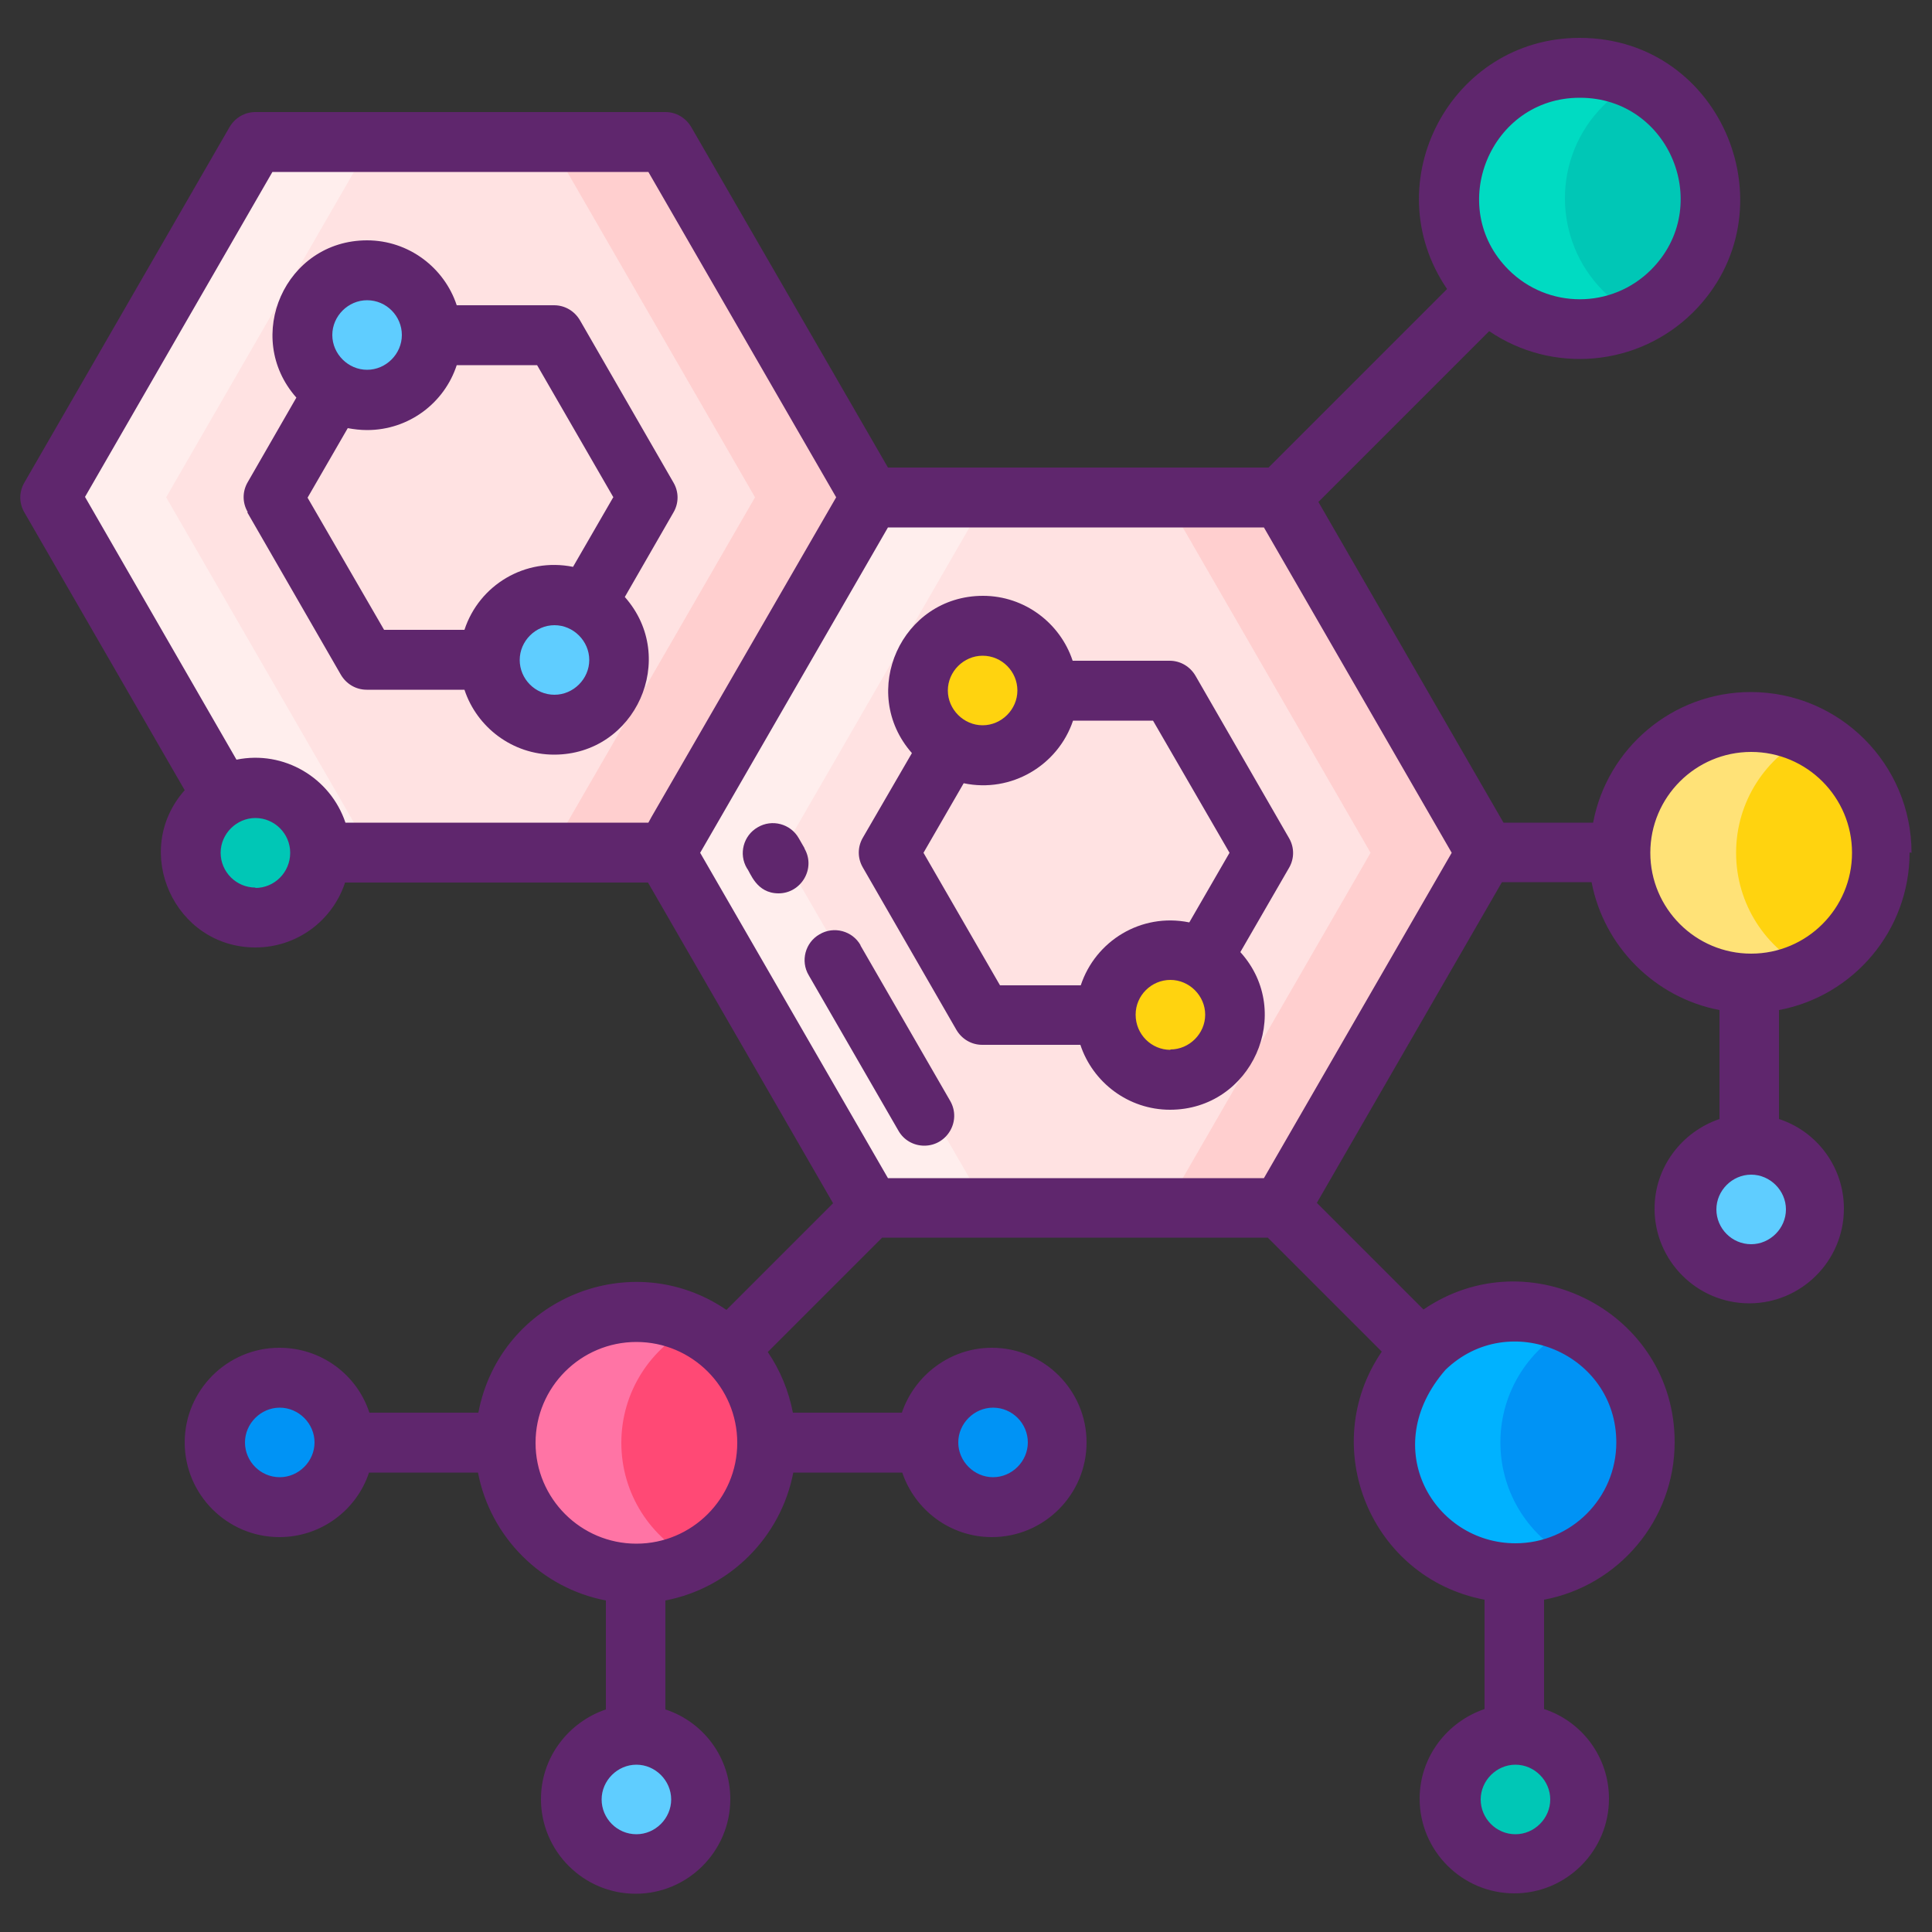 <?xml version="1.0" encoding="UTF-8"?>
<svg id="Layer_1" data-name="Layer 1" xmlns="http://www.w3.org/2000/svg" version="1.1" xmlns:xlink="http://www.w3.org/1999/xlink" viewBox="0 0 50 50">
  <rect x="0" y="0" width="50" height="50" fill="#333333" stroke="none"/>
  <defs>
    <style>
      .cls-1 {
        fill: #fca62f;
      }

      .cls-1, .cls-2, .cls-3, .cls-4, .cls-5, .cls-6, .cls-7, .cls-8, .cls-9, .cls-10, .cls-11, .cls-12, .cls-13, .cls-14, .cls-15, .cls-16, .cls-17, .cls-18, .cls-19, .cls-20, .cls-21, .cls-22, .cls-23, .cls-24, .cls-25, .cls-26, .cls-27, .cls-28, .cls-29, .cls-30, .cls-31, .cls-32, .cls-33, .cls-34, .cls-35, .cls-36, .cls-37, .cls-38, .cls-39, .cls-40, .cls-41, .cls-42, .cls-43, .cls-44, .cls-45, .cls-46, .cls-47, .cls-48, .cls-49, .cls-50, .cls-51, .cls-52, .cls-53, .cls-54, .cls-55 {
        stroke-width: 0px;
      }

      .cls-2 {
        fill: #eaf6ff;
      }

      .cls-3 {
        fill: #fee8c7;
      }

      .cls-4 {
        fill: #1c96f9;
      }

      .cls-5 {
        fill: #5f266d;
      }

      .cls-6 {
        fill: #fe93bb;
      }

      .cls-7 {
        fill: #000;
      }

      .cls-8 {
        fill: #31a7fb;
      }

      .cls-9 {
        fill: #a0acb9;
      }

      .cls-10 {
        fill: #ffeeed;
      }

      .cls-11 {
        fill: #996136;
      }

      .cls-12 {
        fill: #e9e0c3;
      }

      .cls-13 {
        fill: #ff74a5;
      }

      .cls-14 {
        fill: #fcc16d;
      }

      .cls-15 {
        fill: #a6e7f0;
      }

      .cls-16 {
        fill: #fe76a8;
      }

      .cls-17 {
        fill: #fef1da;
      }

      .cls-18 {
        fill: #23f1a8;
      }

      .cls-19 {
        fill: #55b774;
      }

      .cls-20 {
        fill: #ffd30f;
      }

      .cls-21 {
        fill: none;
      }

      .cls-22 {
        fill: #d5c6ad;
      }

      .cls-23 {
        fill: #fedf30;
      }

      .cls-24 {
        fill: #00dbc2;
      }

      .cls-25 {
        fill: #fae2c0;
      }

      .cls-26 {
        fill: #b98080;
      }

      .cls-27 {
        fill: #eda532;
      }

      .cls-28 {
        fill: #0093f5;
      }

      .cls-29 {
        fill: #fb3a82;
      }

      .cls-30 {
        fill: #bfb29b;
      }

      .cls-31 {
        fill: #ff4975;
      }

      .cls-32 {
        fill: #00c7b6;
      }

      .cls-33 {
        fill: #c5d3dd;
      }

      .cls-34 {
        fill: #ffe2e2;
      }

      .cls-35 {
        fill: #9fd179;
      }

      .cls-36 {
        fill: #00b2ff;
      }

      .cls-37 {
        fill: #c28e63;
      }

      .cls-38 {
        fill: #ffc344;
      }

      .cls-56 {
        clip-path: url(#clippath);
      }

      .cls-39 {
        fill: #5fcdff;
      }

      .cls-40 {
        fill: #ffcfcf;
      }

      .cls-41 {
        fill: #f98824;
      }

      .cls-42 {
        fill: #d8ecfe;
      }

      .cls-43 {
        fill: #ffe177;
      }

      .cls-44 {
        fill: #fee97d;
      }

      .cls-45 {
        fill: #fed402;
      }

      .cls-46 {
        fill: #eaf9fa;
      }

      .cls-47 {
        fill: #d4f2f6;
      }

      .cls-48 {
        fill: #ffe277;
      }

      .cls-49 {
        fill: #fb1466;
      }

      .cls-50 {
        fill: #c59191;
      }

      .cls-51 {
        fill: #fee45a;
      }

      .cls-52 {
        fill: #f7e680;
      }

      .cls-53 {
        fill: #ffd15b;
      }

      .cls-54 {
        fill: #f9eed7;
      }

      .cls-55 {
        fill: #c4e2ff;
      }
    </style>
    <clipPath id="clippath">
      <rect class="cls-21" x="-84" y="-48.84" width="47.95" height="47.95"/>
    </clipPath>
  </defs>
  <g>
    <path class="cls-35" d="M138.84,28.62l-5.9,7.07-8.33,2.36v-7.4l-.02-1.03-.17-7.25c.2-1.07.48-2.1.84-3.07,1.07-2.91,2.82-5.28,4.97-6.74,2.15,1.46,3.9,3.83,4.97,6.74.36.97.64,1.99.84,3.07l2.75,6.12.06.14Z"/>
    <path class="cls-19" d="M138.77,28.49l-8.95,3.07-5.24-1.94-.17-7.25c.2-1.07.48-2.1.84-3.07,1.65,1.6,3.16,3.64,4.36,6.02.24.48.45.92.62,1.34.17-.42.38-.86.62-1.34,1.2-2.38,2.71-4.42,4.35-6.02.36.97.64,1.99.84,3.07l2.75,6.12Z"/>
    <path class="cls-35" d="M130.61,31.56h-11.17c-1.75-4.54-1.87-9.03-.49-12.1,1.81.39,3.69,1.4,5.45,2.91h0c1.97,1.69,3.79,4.01,5.19,6.78.24.48.45.92.62,1.34.16.38.29.73.4,1.07Z"/>
    <path class="cls-35" d="M140.99,31.56c1.75-4.54,1.87-9.03.49-12.1-1.81.39-3.69,1.4-5.45,2.91h0c-1.97,1.69-3.79,4.01-5.19,6.78-.24.48-.45.92-.62,1.34-.16.38-.29.73-.4,1.07"/>
    <path class="cls-19" d="M125.06,31.56h-5.62c-1.75-4.54-1.87-9.03-.49-12.1l6.1,12.1Z"/>
    <path class="cls-52" d="M115.29,54.78c-.93.19-1.85.43-2.75.7-2.96.9-2.3,5.26.79,5.26h16.71c3.09,0,3.74-4.36.79-5.26-.9-.28-1.82-.51-2.75-.7,10.19-2.8,17.68-12.13,17.68-23.22h-48.15c0,11.08,7.49,20.42,17.68,23.22Z"/>
    <path class="cls-11" d="M115.51,31.56h-11.32l-1.84-10.48,8.24-2.29.83,2.15,4.09,10.62Z"/>
    <path class="cls-37" d="M115.51,31.56h-8.67l-1.33-7.58c-.13-.75.33-1.48,1.07-1.69l4.84-1.34,4.09,10.62Z"/>
    <path class="cls-27" d="M116.8,60.74h-3.48c-3.09,0-3.74-4.36-.79-5.26.9-.28,1.82-.51,2.75-.7-10.19-2.8-17.68-12.13-17.68-23.22h10.01c0,11.08,4.37,20.42,10.33,23.22-.54.19-1.08.43-1.61.7-1.73.9-1.35,5.26.46,5.26Z"/>
    <path class="cls-11" d="M112.52,16.69c0,.9-.6,1.73-1.51,1.99l-6.57,1.82-2.09.58c-1.1.3-2.24-.34-2.54-1.44-.05-.18-.08-.37-.08-.55,0-.9.6-1.73,1.51-1.99l4.19-1.16,4.47-1.24c1.1-.31,2.23.34,2.54,1.44.05.18.08.37.08.55Z"/>
    <path class="cls-37" d="M112.52,16.69c0,.9-.6,1.73-1.51,1.99l-6.57,1.82c-1.1.3-2.24-.34-2.54-1.44-.05-.18-.08-.37-.08-.55,0-.9.6-1.73,1.51-1.99l2.09-.58,4.47-1.24c1.1-.31,2.23.34,2.54,1.44.05.18.08.37.08.55Z"/>
    <path class="cls-7" d="M145.76,30.82h-3.72c1.44-4.3,1.49-8.6.11-11.67-.14-.32-.49-.49-.83-.42-1.6.35-3.24,1.14-4.82,2.32-.97-3.93-3.07-7.2-5.86-9.1-.25-.17-.58-.17-.83,0-2.79,1.9-4.89,5.17-5.86,9.1-1.58-1.17-3.23-1.97-4.82-2.32-.34-.07-.69.1-.83.42-1.38,3.07-1.33,7.37.11,11.67h-2.39l-1.98-5.13c-.15-.38-.57-.57-.95-.42s-.57.57-.42.95l1.77,4.6h-9.63l-1.62-9.21,6.95-1.93,1.49,3.85c.15.38.57.57.95.42.38-.15.57-.57.42-.95l-1.44-3.74c.57-.24,1.03-.66,1.34-1.2.37-.65.46-1.41.26-2.13-.2-.72-.67-1.32-1.32-1.69-.65-.37-1.41-.46-2.13-.26l-8.66,2.41c-1.49.41-2.36,1.96-1.95,3.45.34,1.22,1.44,2.02,2.64,2.05l1.57,8.94h-5.7c-.41,0-.74.33-.74.74,0,5.55,1.79,10.79,5.17,15.17,2.75,3.56,6.46,6.32,10.61,7.95-.11.03-.22.07-.33.1-1.66.51-2.64,2.07-2.39,3.79.26,1.72,1.65,2.92,3.39,2.92h16.71c1.74,0,3.13-1.2,3.39-2.92.26-1.72-.72-3.28-2.39-3.79-.11-.03-.22-.07-.33-.1,1.5-.59,2.94-1.32,4.31-2.19.34-.22.44-.67.22-1.02-.22-.34-.67-.44-1.02-.22-1.97,1.26-4.1,2.21-6.35,2.82-.33.09-.55.39-.54.73.01.34.25.63.59.7.91.19,1.81.42,2.69.69,1.19.36,1.48,1.39,1.36,2.16-.11.77-.69,1.66-1.93,1.66h-16.71c-1.24,0-1.82-.9-1.93-1.66-.11-.77.17-1.79,1.36-2.16.85-.26,1.73-.49,2.61-.67h8.58c.41,0,.74-.33.74-.74s-.33-.74-.74-.74h-8.56c-4.8-1.34-9.12-4.25-12.18-8.22-3.03-3.92-4.7-8.58-4.85-13.53h46.65c-.21,6.78-3.32,13.08-8.61,17.38-.32.26-.36.72-.11,1.04.26.32.72.36,1.04.11,5.83-4.74,9.17-11.76,9.17-19.26,0-.41-.33-.74-.74-.74ZM100.51,19.44c-.2-.7.22-1.44.92-1.63l8.66-2.41c.12-.03.24-.05.36-.05.23,0,.45.06.65.17.31.17.53.46.63.8.1.34.05.7-.12,1.01s-.46.53-.8.63l-8.66,2.4s0,0,0,0c-.7.19-1.44-.22-1.63-.92ZM140.48,30.82h-3.91l1.86-3.68c.18-.36.04-.81-.33-.99-.36-.18-.81-.04-.99.33l-2.19,4.34h-3.78c-.04-.11-.08-.22-.12-.33.14-.32.3-.66.48-1.01,1.31-2.6,3.04-4.86,5.01-6.55,1.48-1.27,3.03-2.16,4.53-2.6,1.02,2.81.82,6.65-.56,10.49ZM130.22,13.47c2.45,1.85,4.24,4.95,5,8.63-1.61,1.45-3.07,3.25-4.27,5.3v-9.35c0-.41-.33-.74-.74-.74s-.74.33-.74.74v9.35c-1.2-2.04-2.65-3.85-4.27-5.3.76-3.68,2.56-6.78,5-8.63ZM119.4,20.33c1.49.44,3.03,1.32,4.5,2.58,0,0,.02.01.02.02,1.97,1.69,3.7,3.95,5.01,6.55.23.46.43.89.6,1.29,0,0,0,0,0,0,0,.02.01.04.02.05h-4.04l-2.19-4.34c-.18-.36-.63-.51-.99-.33-.36.18-.51.63-.33.99l1.86,3.68h-3.91c-1.38-3.84-1.58-7.68-.56-10.49Z"/>
  </g>
  <g>
    <path class="cls-17" d="M125.65,100.37v4.12h-28.89v-4.12l12.01-9.11c.51-.38,1.12-.59,1.75-.59h1.35c.63,0,1.25.21,1.75.59l12.01,9.11Z"/>
    <path class="cls-25" d="M104.43,102.65l12.01-9.11s.07-.05.1-.07l-2.91-2.21c-.51-.38-1.12-.59-1.75-.59h-1.35c-.63,0-1.25.21-1.75.59l-12.01,9.11v4.12h7.67v-1.84Z"/>
    <path class="cls-47" d="M125.91,102.32v34.27c0,.94-.77,1.71-1.71,1.71h-25.9c-.94,0-1.71-.76-1.71-1.71v-34.27h29.32Z"/>
    <path class="cls-15" d="M125.09,131.35c-10.29,0-18.62-8.34-18.62-18.62v-10.4h-9.88v34.27c0,.94.77,1.71,1.71,1.71h25.9c.94,0,1.71-.76,1.71-1.71v-5.24h-.82Z"/>
    <path class="cls-15" d="M96.59,106.54c.06,0,.11,0,.17,0h28.89c.09,0,.17,0,.26,0v-4.22h-29.32v4.22Z"/>
    <path class="cls-51" d="M125.65,104.14h-28.89c-1.04,0-1.88-.84-1.88-1.88s.84-1.88,1.88-1.88h28.89c1.04,0,1.88.84,1.88,1.88s-.84,1.88-1.88,1.88Z"/>
    <path class="cls-45" d="M105.74,102.26c0-1.04.84-1.88,1.88-1.88h-10.87c-1.04,0-1.88.84-1.88,1.88s.84,1.88,1.88,1.88h10.87c-1.04,0-1.88-.84-1.88-1.88h0Z"/>
    <path class="cls-17" d="M101.66,116.88l-3.29-3.78c-.94-1.08-2.61-1.08-3.55,0l-3.29,3.78v4.54h10.14v-4.54Z"/>
    <path class="cls-3" d="M94.54,117.94l3.29-3.78c.26-.29.56-.5.9-.64l-.37-.42c-.94-1.08-2.61-1.08-3.55,0l-3.29,3.78v4.54h3.02v-3.48Z"/>
    <circle class="cls-46" cx="111.21" cy="120.51" r="9.28"/>
    <path class="cls-47" d="M106.47,112.72v-.2c-2.72,1.62-4.54,4.59-4.54,7.98,0,5.12,4.15,9.28,9.28,9.28,1.57,0,3.04-.39,4.33-1.07-5.43-3.25-9.07-9.2-9.07-15.99h0Z"/>
    <path class="cls-51" d="M126.61,121.22h-27.32v-3.18h27.32c.6,0,1.09.49,1.09,1.09v1.01c0,.6-.49,1.09-1.09,1.09h0Z"/>
    <path class="cls-44" d="M98.97,127.65h-4.76c-2.24,0-4.06-1.82-4.06-4.06v-5.96c0-.42.34-.76.76-.76h11.36c.42,0,.76.34.76.76v5.96c0,2.24-1.82,4.06-4.06,4.06Z"/>
    <path class="cls-23" d="M94.88,123.6v-5.96c0-.42.34-.76.76-.76h-4.72c-.42,0-.76.34-.76.76v5.96c0,2.24,1.82,4.06,4.06,4.06h4.72c-2.24,0-4.06-1.82-4.06-4.06Z"/>
    <path class="cls-7" d="M126.63,117.32v-12.65c.95-.39,1.62-1.32,1.62-2.41,0-1.35-1.03-2.46-2.35-2.59l-11.84-8.98c-.63-.47-1.4-.74-2.19-.74h-1.35c-.79,0-1.56.26-2.19.74l-11.84,8.98c-1.31.13-2.35,1.24-2.35,2.59,0,1.13.72,2.09,1.72,2.45v6.96c-.61.15-1.17.48-1.6.97l-3.08,3.53h-.28c-.82,0-1.48.66-1.48,1.48v2.7c0,.4.32.72.72.72s.72-.32.72-.72v-2.7s.02-.04.04-.04h11.36s.04.02.04.04v5.96c0,1.84-1.5,3.34-3.34,3.34h-4.76c-1.84,0-3.34-1.5-3.34-3.34v-.19c0-.4-.32-.72-.72-.72s-.72.32-.72.72v.19c0,2.63,2.14,4.78,4.78,4.78h1.66v8.21c0,1.34,1.09,2.43,2.43,2.43h25.9c1.34,0,2.43-1.09,2.43-2.43v-14.65c.99-.01,1.78-.82,1.78-1.81v-1.01c0-.99-.8-1.79-1.78-1.81h0ZM95.6,102.26c0-.64.52-1.16,1.16-1.16h19.21c.4,0,.72-.32.72-.72s-.32-.72-.72-.72h-17.07l10.31-7.82c.38-.29.84-.44,1.32-.44h1.35c.47,0,.94.16,1.32.44l10.31,7.82h-4.47c-.4,0-.72.32-.72.72s.32.72.72.72h6.61c.64,0,1.16.52,1.16,1.16s-.52,1.16-1.16,1.16h-28.89c-.64,0-1.16-.52-1.16-1.16h0ZM93.11,116.16l2.25-2.58c.31-.36.76-.56,1.23-.56s.92.2,1.23.56l2.25,2.58h-6.97,0ZM102.27,116.16h-.28l-3.08-3.53c-.42-.49-.98-.82-1.6-.97v-6.8h27.88v12.45h-4.54c-.65-1.82-1.83-3.44-3.37-4.61-1.75-1.33-3.83-2.03-6.03-2.03-3.78,0-7.22,2.14-8.91,5.49-.02,0-.05,0-.07,0h0ZM119.1,117.31h-15.39c-.03-.13-.08-.26-.14-.38,1.42-2.94,4.41-4.82,7.68-4.82,1.88,0,3.66.6,5.16,1.73,1.18.9,2.12,2.11,2.7,3.47h0ZM125.19,136.59c0,.54-.44.99-.99.99h-25.9c-.54,0-.99-.44-.99-.99v-8.21h1.66c1.67,0,3.15-.87,4-2.17.76,1.12,1.74,2.09,2.89,2.83,1.61,1.03,3.47,1.58,5.39,1.58,5.03,0,9.25-3.76,9.88-8.67h4.05v14.65ZM126.97,120.13c0,.2-.16.37-.37.37h-17.02c-.4,0-.72.32-.72.72s.32.72.72.72h10.09c-.63,4.11-4.19,7.23-8.43,7.23-3.19,0-6.14-1.82-7.59-4.64.06-.3.09-.61.09-.93v-1.66h2.77c.4,0,.72-.32.72-.72s-.32-.72-.72-.72h-2.77v-1.74h16.37s0,0,0,0c0,0,0,0,0,0h6.48c.2,0,.37.16.37.37v1.01Z"/>
  </g>
  <g>
    <g>
      <g>
        <path class="cls-50" d="M-158.24,46.59h20.79l3-.09c.77,0,1.39-.62,1.39-1.39v-3.9h-26.58v4c0,.77.62,1.39,1.39,1.39Z"/>
        <path class="cls-26" d="M-136.36,41.2v4c0,.77-.62,1.39-1.39,1.39h3.44c.77,0,1.39-.62,1.39-1.39v-4h-3.44Z"/>
        <rect class="cls-42" x="-159.63" y="6.38" width="24.46" height="6.5"/>
        <rect class="cls-55" x="-135.44" y="6.38" width="2.68" height="6.5"/>
        <g>
          <path class="cls-26" d="M-134.72-.51l.72-.38h2.13c.79,0,1.43.64,1.43,1.43v5.63c0,.79-.64,1.43-1.43,1.43h-2.13l-.72-.29V-.51Z"/>
          <path class="cls-50" d="M-134.72,7.32l-.72.29h-3.16l-.72-.29-.72.29h-3.16l-.72-.29-.72.29h-3.16l-.72-.29-.72.29h-3.16l-.72-.29-.72.29h-3.16l-.72-.29-.72.29h-2.13c-.79,0-1.43-.64-1.43-1.43V.54c0-.79.64-1.43,1.43-1.43h2.13l.72.29.72-.29h3.16l.63.29.8-.29h3.16l.72.29.72-.29h3.16l.72.29.72-.29h3.16l.72.29.72-.29h3.16l.72.38v7.83Z"/>
        </g>
        <path class="cls-2" d="M-130.78,13.2v27.7c-.01.79-.65,1.43-1.44,1.43l-2.94.23h-25.36c-.79,0-1.43-.64-1.43-1.43V13.08c0-.79.64-1.43,1.43-1.43h12.29l1.32.96,1.28-.96h10.46l2.96.12c.79,0,1.43.64,1.43,1.43Z"/>
        <path class="cls-42" d="M-131.87,11.65h-3.57c.34,0,.96.36.96,1.14v22.15l-.96,1.74.96,1.74v2.24c0,.79-.61,1.91-1.87,1.91h4.48c.79,0,1.43-.64,1.43-1.43V13.08c0-.79-.64-1.43-1.43-1.43Z"/>
      </g>
      <path class="cls-6" d="M-134.85,26.99v1.13c0,1.94-.5,3.73-1.52,5.38l-.89,1.36-2.97-.21,1.61-2.22c.8-1.1,1.24-2.43,1.24-3.79,0-.36-.1-.71-.27-1.01-.18-.3-.43-.56-.75-.74-.31-.18-.66-.27-1-.27-.51,0-1.02.2-1.41.57-.33.32-.68.66-.96.93-1.91,1.85-4.4,2.99-7.05,3.22l-.32.03c-3.31.28-6.46-1.48-7.95-4.46-.05-.1-.1-.2-.15-.3-1.65-3.31-1.47-7.24.47-10.38l.11-.17c1.34-2.17,4.22-2.79,6.34-1.37l.06.04c.2.14.44.21.69.21h.02c.73,0,1.32-.59,1.32-1.32v-1.96h.88l1.42.46v1.37c0,1.38-.62,2.59-1.5,3.66l-.79.95c-.71.85-1.06,1.9-1.06,2.95,0,.96.63,2.22,1.22,3.03.65.88,1.75,1.17,2.76,1.17,0,0,.03,0,.04,0,.64,0,1.27-.2,1.83-.58.61-.42,1.26-.87,1.87-1.3.53-.37,1.11-.61,1.71-.72,1.27-.25,2.45.29,3.5,1.13.54.43.91.89,1.15,1.42s.34,1.12.34,1.81Z"/>
      <g>
        <path class="cls-16" d="M-145.31,25.24c-.83,0-1.72,0-2.55-.17-.84-.17-1.59-.5-2.11-1.18-1.25-1.71-1.11-4.29.25-5.92l.79-.95c.88-1.07,1.58-2.17,1.58-3.55v-1.83h1.72v1.83c0,1.38-.48,2.72-1.37,3.79l-.79.95c-.71.85-1.06,1.9-1.06,2.95,0,.96.3,1.91.89,2.73.65.88,1.64,1.34,2.65,1.34Z"/>
        <path class="cls-16" d="M-136.18,23.53h0c-1.06-.84-2.4-1.15-3.67-.9.7.14,1.26.67,1.84,1.13h0c1.08.86,1.81,2.1,1.81,3.99v.44c0,1.94-.5,3.73-1.52,5.38l-.8,1.22,1.63.14.89-1.36c1.02-1.66,1.52-3.44,1.52-5.38v-1.13c0-1.38-.63-2.68-1.7-3.53Z"/>
      </g>
      <g>
        <path class="cls-43" d="M-158.89,30.56c-1.47.89-2,1.43-2.9,2.9-.07.12-.25.12-.33,0-.54-.88-1.04-1.27-1.67-1.83-.42-.37-.89-.71-1.48-1.07-.12-.07-.12-.25,0-.33,1.47-.89,2.25-1.68,3.15-3.15.07-.12.25-.12.33,0,.36.58.69,1.06,1.07,1.48.56.63.95,1.13,1.83,1.67.12.07.12.25,0,.33Z"/>
        <path class="cls-53" d="M-158.64,30.23c-.88-.54-1.52-1.04-2.08-1.67,0,.01,0,.02,0,.03,0,1.67-1.36,3.03-3.03,3.03-.01,0-.02,0-.03,0,.63.56,1.13,1.2,1.67,2.08.07.12.25.12.33,0,.89-1.47,1.68-2.25,3.15-3.15.12-.07.12-.25,0-.33Z"/>
      </g>
      <g>
        <path class="cls-53" d="M-127.9,22.37c-1.21.74-1.66,1.18-2.4,2.4-.06.1-.21.1-.27,0-.45-.73-.86-1.05-1.38-1.51-.35-.31-.74-.59-1.22-.88-.1-.06-.1-.21,0-.27,1.21-.74,1.87-1.39,2.61-2.61.06-.1.21-.1.27,0,.29.48.58.88.88,1.22.47.52.79.94,1.52,1.38.1.06.1.21,0,.27Z"/>
        <path class="cls-38" d="M-127.69,22.1c-.73-.45-1.26-.86-1.72-1.38,0,0,0,.02,0,.03,0,1.39-1.12,2.51-2.51,2.51,0,0-.02,0-.03,0,.52.47.94.99,1.38,1.72.06.1.21.1.27,0,.74-1.21,1.39-1.87,2.61-2.61.1-.06.1-.21,0-.27Z"/>
      </g>
      <g>
        <path class="cls-43" d="M-138.03,17.32c-.96.59-1.32.94-1.9,1.9-.05.08-.17.08-.21,0-.35-.58-.68-.83-1.1-1.2-.27-.24-.59-.47-.97-.7-.08-.05-.08-.17,0-.21.96-.59,1.48-1.1,2.07-2.07.05-.08.17-.08.21,0,.23.38.46.69.7.97.37.42.62.74,1.2,1.1.08.05.08.17,0,.21Z"/>
        <path class="cls-53" d="M-137.87,17.11c-.58-.35-1-.68-1.37-1.1,0,0,0,.01,0,.02,0,1.1-.89,1.99-1.99,1.99,0,0-.01,0-.02,0,.41.37.74.79,1.1,1.37.05.08.17.08.21,0,.59-.96,1.1-1.48,2.07-2.07.08-.05.08-.17,0-.21Z"/>
      </g>
      <path class="cls-55" d="M-156.99,33.88h21.47c.58,0,1.05.47,1.05,1.05v3.48c0,.58-.47,1.05-1.05,1.05h-21.47c-.58,0-1.05-.47-1.05-1.05v-3.48c0-.58.47-1.05,1.05-1.05Z"/>
    </g>
    <g>
      <path class="cls-7" d="M-131.87,8.33h-28.65c-1.19,0-2.15-.96-2.15-2.15V.54c0-1.19.96-2.15,2.15-2.15h28.65c1.19,0,2.15.96,2.15,2.15v5.63c0,1.19-.96,2.15-2.15,2.15ZM-160.52-.17c-.4,0-.72.32-.72.72v5.63c0,.4.32.72.72.72h28.65c.4,0,.72-.32.72-.72V.54c0-.4-.32-.72-.72-.72h-28.65Z"/>
      <path class="cls-7" d="M-134.18,47.32h-24.02c-1.19,0-2.15-.96-2.15-2.15v-2.3c0-.4.32-.72.72-.72s.72.32.72.72v2.3c0,.4.32.72.72.72h24.02c.4,0,.72-.32.72-.72v-2.3c0-.4.32-.72.72-.72s.72.32.72.72v2.3c0,1.19-.96,2.15-2.15,2.15Z"/>
      <path class="cls-7" d="M-132.75,12.17c-.4,0-.72-.32-.72-.72v-3.68c0-.4.32-.72.72-.72s.72.32.72.72v3.68c0,.4-.32.72-.72.72Z"/>
      <path class="cls-7" d="M-159.64,12.17c-.4,0-.72-.32-.72-.72v-3.68c0-.4.32-.72.72-.72s.72.32.72.72v3.68c0,.4-.32.72-.72.72Z"/>
      <path class="cls-7" d="M-130.43,28.78c-.4,0-.72-.32-.72-.72v-2.83c0-.4.32-.72.72-.72s.72.32.72.72v2.83c0,.4-.32.72-.72.72Z"/>
      <path class="cls-7" d="M-154.8,43.28h-5.72c-1.19,0-2.15-.96-2.15-2.15v-7.16c0-.4.32-.72.72-.72s.72.32.72.72v7.16c0,.4.32.72.72.72h5.72c.4,0,.72.32.72.72s-.32.72-.72.72Z"/>
      <path class="cls-7" d="M-131.87,43.28h-19.59c-.4,0-.72-.32-.72-.72s.32-.72.72-.72h19.59c.4,0,.72-.32.72-.72v-9.72c0-.4.32-.72.72-.72s.72.32.72.72v9.72c0,1.19-.96,2.15-2.15,2.15Z"/>
      <path class="cls-7" d="M-161.95,27.52c-.4,0-.72-.32-.72-.72v-13.73c0-1.19.96-2.15,2.15-2.15h20.76c.4,0,.72.32.72.72s-.32.72-.72.72h-20.76c-.4,0-.72.32-.72.72v13.73c0,.4-.32.72-.72.72Z"/>
      <path class="cls-7" d="M-130.43,19.86c-.4,0-.72-.32-.72-.72v-6.06c0-.4-.32-.72-.72-.72h-4.55c-.4,0-.72-.32-.72-.72s.32-.72.72-.72h4.55c1.19,0,2.15.96,2.15,2.15v6.06c0,.4-.32.72-.72.72Z"/>
      <path class="cls-7" d="M-157.67,8.14c-.4,0-.72-.32-.72-.72V-.7c0-.4.32-.72.72-.72s.72.32.72.72V7.42c0,.4-.32.72-.72.72Z"/>
      <path class="cls-7" d="M-153.08,8.14c-.4,0-.72-.32-.72-.72V-.7c0-.4.32-.72.72-.72s.72.32.72.72V7.42c0,.4-.32.72-.72.72Z"/>
      <path class="cls-7" d="M-143.9,8.14c-.4,0-.72-.32-.72-.72V-.7c0-.4.32-.72.72-.72s.72.32.72.72V7.42c0,.4-.32.72-.72.72Z"/>
      <path class="cls-7" d="M-148.49,8.14c-.4,0-.72-.32-.72-.72V-.7c0-.4.32-.72.72-.72s.72.32.72.72V7.42c0,.4-.32.72-.72.72Z"/>
      <path class="cls-7" d="M-139.31,8.14c-.4,0-.72-.32-.72-.72V-.7c0-.4.32-.72.72-.72s.72.32.72.72V7.42c0,.4-.32.72-.72.72Z"/>
      <path class="cls-7" d="M-134.72,8.14c-.4,0-.72-.32-.72-.72V-.7c0-.4.32-.72.72-.72s.72.32.72.72V7.42c0,.4-.32.72-.72.72Z"/>
      <path class="cls-7" d="M-136.03,34.41c-.13,0-.26-.03-.37-.11-.34-.21-.44-.65-.24-.99.95-1.54,1.45-3.32,1.45-5.13v-1.13c0-1.16-.52-2.25-1.43-2.97,0,0,0,0-.01,0-1.32-1.04-3.13-1.1-4.52-.14l-1.87,1.3c-1.79,1.24-4.21.84-5.51-.92-1.45-1.98-1.36-4.67.2-6.56l.79-.95c.78-.93,1.2-2.12,1.2-3.33v-1.71c0-.4.32-.72.72-.72s.72.32.72.72v1.71c0,1.55-.54,3.06-1.53,4.25l-.79.95c-1.14,1.38-1.2,3.35-.15,4.8.83,1.13,2.38,1.39,3.53.59l1.87-1.3c1.91-1.33,4.42-1.24,6.24.2,0,0,0,0,.01,0,1.25,1,1.96,2.49,1.96,4.09v1.13c0,2.08-.57,4.11-1.66,5.88-.14.22-.37.34-.61.34Z"/>
      <path class="cls-7" d="M-157.83,25.87c-.3,0-.58-.19-.68-.49-1.04-3.2-.63-6.67,1.14-9.53l.11-.17c.75-1.21,1.94-2.05,3.33-2.35,1.4-.3,2.82-.03,4.01.76l.06.04c.08.06.18.08.29.09h.02c.33,0,.6-.27.6-.6v-1.83c0-.4.32-.72.72-.72s.72.32.72.72v1.83c0,1.12-.91,2.04-2.03,2.04h-.02c-.39,0-.77-.11-1.09-.33l-.06-.04c-.86-.58-1.89-.77-2.91-.55-1.01.22-1.87.83-2.42,1.71l-.11.17c-1.55,2.5-1.91,5.53-1,8.33.12.38-.08.78-.46.9-.07.02-.15.04-.22.04Z"/>
      <path class="cls-7" d="M-139.56,34.44c-.15,0-.29-.04-.42-.14-.32-.23-.39-.68-.16-1l.94-1.29c.72-.98,1.1-2.15,1.1-3.37,0-.23-.06-.46-.18-.66-.12-.2-.28-.36-.48-.48-.2-.11-.42-.17-.65-.17-.34,0-.67.13-.91.37-.22.22-.46.44-.67.65l-.29.28c-2.02,1.96-4.68,3.18-7.49,3.42l-.32.03c-3.06.26-5.98-1.05-7.82-3.51-.24-.32-.17-.77.15-1,.32-.24.77-.17,1,.15,1.54,2.06,3.99,3.16,6.55,2.94l.32-.03c2.48-.21,4.83-1.28,6.61-3.02l.29-.28c.21-.21.44-.43.67-.65.52-.5,1.19-.78,1.91-.78.48,0,.95.13,1.36.36.42.24.77.59,1.01,1,.24.42.37.89.37,1.37,0,1.53-.48,2.98-1.38,4.22l-.94,1.29c-.14.19-.36.29-.58.29Z"/>
      <path class="cls-7" d="M-161.95,34.69c-.25,0-.49-.13-.62-.35-.95-1.63-1.7-2.37-3.33-3.33-.22-.13-.35-.36-.35-.62s.13-.49.35-.62c1.63-.95,2.37-1.7,3.33-3.33.13-.22.36-.35.62-.35s.49.13.62.35c.95,1.63,1.7,2.37,3.33,3.33.22.13.35.36.35.62s-.13.49-.35.62c-1.63.95-2.37,1.7-3.33,3.33-.13.22-.36.35-.62.35ZM-164.2,30.39c.94.65,1.6,1.31,2.24,2.24.65-.94,1.31-1.6,2.24-2.24-.94-.65-1.6-1.31-2.24-2.24-.65.94-1.31,1.6-2.24,2.24Z"/>
      <path class="cls-7" d="M-140.04,20.34c-.25,0-.49-.13-.62-.35-.63-1.07-1.09-1.53-2.16-2.16-.22-.13-.35-.36-.35-.62s.13-.49.35-.62c1.07-.63,1.53-1.09,2.16-2.16.13-.22.36-.35.62-.35h0c.25,0,.49.13.62.35.63,1.07,1.09,1.53,2.16,2.16.22.13.35.36.35.62s-.13.49-.35.62c-1.07.63-1.53,1.09-2.16,2.16-.13.22-.36.35-.62.35ZM-141.16,17.21c.43.33.78.68,1.11,1.11.33-.43.68-.78,1.11-1.11-.43-.33-.78-.68-1.11-1.11-.33.43-.68.78-1.11,1.11Z"/>
      <path class="cls-7" d="M-130.43,25.95c-.25,0-.49-.13-.62-.35-.8-1.36-1.43-1.99-2.79-2.79-.22-.13-.35-.36-.35-.62s.13-.49.35-.62c1.36-.8,1.99-1.43,2.79-2.79.13-.22.36-.35.62-.35h0c.25,0,.49.13.62.35.8,1.36,1.43,1.99,2.79,2.79.22.13.35.36.35.62s-.13.49-.35.62c-1.36.8-1.99,1.43-2.79,2.79-.13.22-.36.35-.62.35ZM-132.16,22.19c.7.5,1.22,1.03,1.72,1.72.5-.7,1.03-1.22,1.72-1.72-.7-.5-1.22-1.03-1.72-1.72-.5.7-1.03,1.22-1.72,1.72Z"/>
      <path class="cls-7" d="M-135.4,40.18h-21.59c-.98,0-1.77-.79-1.77-1.77v-3.47c0-.98.79-1.77,1.77-1.77h21.59c.98,0,1.77.79,1.77,1.77v3.47c0,.98-.79,1.77-1.77,1.77ZM-156.99,34.6c-.19,0-.34.15-.34.34v3.47c0,.19.15.34.34.34h21.59c.19,0,.34-.15.34-.34v-3.47c0-.19-.15-.34-.34-.34h-21.59Z"/>
    </g>
  </g>
  <g id="g2412">
    <g id="g2414">
      <g class="cls-56">
        <g id="g2416">
          <g id="g2422">
            <g id="path2424">
              <path class="cls-54" d="M-71-46.11l11.47,26.16c5.36-2.35,8.41-7.22,5.4-14.08-3.01-6.86-11.51-14.43-16.87-12.07"/>
            </g>
          </g>
          <g id="g2426">
            <g id="path2428">
              <path class="cls-12" d="M-54.13-34.04c-2.86-6.52-10.66-13.66-16.03-12.36,4.99,1.02,10.83,6.91,13.22,12.36,2.55,5.82.75,10.21-3.13,12.84l.54,1.24c5.36-2.35,8.41-7.22,5.4-14.08"/>
            </g>
          </g>
          <g id="g2430">
            <g id="path2432">
              <path class="cls-22" d="M-73.55-25.52c3.01,6.86,8.66,7.92,14.02,5.57l-11.47-26.16c-5.36,2.35-5.55,13.73-2.54,20.59"/>
            </g>
          </g>
          <g id="g2434">
            <g id="path2436">
              <path class="cls-54" d="M-45.46-41.87l-11.47,26.16c-5.36-2.35-8.41-7.22-5.4-14.08,3.01-6.86,11.51-14.43,16.87-12.07"/>
            </g>
          </g>
          <g id="g2438">
            <g id="path2440">
              <path class="cls-22" d="M-42.92-21.28c-3.01,6.86-8.66,7.92-14.02,5.57l11.47-26.16c5.36,2.35,5.55,13.73,2.54,20.59"/>
            </g>
          </g>
          <g id="g2442">
            <g id="path2444">
              <path class="cls-30" d="M-45.46-41.87l-.72,1.65c3.26,4.05,3.01,13.12.45,18.94-1.81,4.12-4.57,6.15-7.64,6.6,4.16.57,8.11-1.25,10.45-6.6,3.01-6.86,2.82-18.24-2.54-20.59"/>
            </g>
          </g>
          <g id="g2446">
            <g id="path2448">
              <path class="cls-54" d="M-77.14-21.31l24.9,14c2.87-5.1,2.38-10.82-4.16-14.5-6.53-3.67-17.87-4.61-20.74.5"/>
            </g>
          </g>
          <g id="g2450">
            <g id="path2452">
              <path class="cls-12" d="M-56.4-21.8c-3.73-2.1-9.02-3.3-13.41-3,3.7.23,7.64,1.34,10.6,3,6.01,3.38,6.91,8.5,4.78,13.27l2.19,1.23c2.87-5.1,2.38-10.82-4.16-14.5"/>
            </g>
          </g>
          <g id="g2454">
            <g id="path2456">
              <path class="cls-22" d="M-66.79-3.33c6.53,3.67,11.68,1.12,14.55-3.98l-24.9-14c-2.87,5.1,3.82,14.31,10.35,17.98"/>
            </g>
          </g>
          <g id="g2458">
            <g id="path2460">
              <path class="cls-30" d="M-54.43-8.54c-1.91,3.39-5.09,6.19-8.93,6.62,4.9,1.25,8.77-1.22,11.12-5.39l-2.19-1.23Z"/>
            </g>
          </g>
          <g id="g2462">
            <g id="path2464">
              <path class="cls-7" d="M-63.16-27.53c-.27,0-.53-.16-.64-.42l-7.84-17.88c-.16-.36,0-.77.36-.93,4.64-2.04,11.18,2.52,15.25,8.08.23.31.16.75-.15.98-.31.23-.75.16-.98-.15-3.44-4.7-8.97-8.86-12.88-7.85l7.54,17.19c.16.36,0,.77-.36.93-.09.04-.19.06-.28.06Z"/>
            </g>
          </g>
          <g id="g2466">
            <g id="path2468">
              <path class="cls-7" d="M-72.94-23.57c-.25,0-.49-.13-.62-.37-.22-.41-.44-.85-.64-1.3-1.15-2.63-1.86-5.88-1.99-9.17-.02-.39.29-.71.67-.73.39-.02.71.29.73.67.12,3.11.79,6.18,1.87,8.66.18.42.38.82.58,1.19.19.34.06.77-.28.95-.11.06-.22.09-.34.09Z"/>
            </g>
          </g>
          <g id="g2470">
            <g id="path2472">
              <path class="cls-7" d="M-75.41-36.81s-.04,0-.06,0c-.39-.03-.67-.37-.64-.76.41-4.74,2.12-8,4.83-9.19.36-.16.77,0,.93.36.16.36,0,.77-.36.93-2.18.96-3.64,3.88-3.99,8.02-.03.37-.34.64-.7.64Z"/>
            </g>
          </g>
          <g id="g2474">
            <g id="path2476">
              <path class="cls-7" d="M-71-45.41c-.27,0-.53-.16-.64-.42l-.89-2.03c-.16-.36,0-.77.36-.93.36-.16.77,0,.93.36l.89,2.03c.16.36,0,.77-.36.93-.09.04-.19.06-.28.06Z"/>
            </g>
          </g>
          <g id="g2478">
            <g id="path2480">
              <path class="cls-7" d="M-77.14-20.61c-.12,0-.23-.03-.34-.09l-1.93-1.09c-.34-.19-.46-.62-.27-.96.19-.34.62-.46.96-.27l1.93,1.09c.34.19.46.62.27.96-.13.23-.37.36-.61.36Z"/>
            </g>
          </g>
          <g id="g2482">
            <g id="path2484">
              <path class="cls-7" d="M-54.74-20.03c-.09,0-.19-.02-.28-.06-.36-.16-.52-.57-.36-.93l8.97-20.44c-2.13-.54-4.97.43-7.94,2.72-3.08,2.38-5.89,5.92-7.34,9.22-.8,1.82-1.18,3.55-1.12,5.15.01.39-.29.71-.68.73-.39.01-.71-.29-.73-.68-.06-1.81.36-3.75,1.24-5.76,1.54-3.51,4.51-7.25,7.77-9.77,3.76-2.91,7.32-3.86,10.03-2.67.36.16.52.57.36.93l-9.27,21.14c-.12.26-.37.42-.64.42Z"/>
            </g>
          </g>
          <g id="g2486">
            <g id="path2488">
              <path class="cls-7" d="M-50.71-13.96c-.35,0-.65-.26-.7-.61-.05-.38.22-.74.61-.79,3.13-.41,5.63-2.56,7.23-6.21.5-1.13.91-2.4,1.22-3.77.09-.38.46-.61.84-.53.38.09.61.46.53.84-.33,1.46-.77,2.81-1.31,4.02-2.29,5.21-5.8,6.7-8.34,7.04-.03,0-.06,0-.09,0Z"/>
            </g>
          </g>
          <g id="g2490">
            <g id="path2492">
              <path class="cls-7" d="M-41.17-27.23s-.06,0-.09,0c-.39-.05-.66-.4-.61-.78.37-3.01.22-5.96-.41-8.31-.47-1.75-1.46-4.03-3.46-4.91-.36-.16-.52-.57-.36-.93.16-.36.57-.52.93-.36,1.99.87,3.46,2.89,4.25,5.83.68,2.52.84,5.66.45,8.85-.04.36-.35.62-.7.62Z"/>
            </g>
          </g>
          <g id="g2494">
            <g id="path2496">
              <path class="cls-7" d="M-45.46-41.17c-.09,0-.19-.02-.28-.06-.36-.16-.52-.57-.36-.93l.89-2.03c.16-.36.57-.52.93-.36.36.16.52.57.36.93l-.89,2.03c-.12.26-.37.42-.64.42Z"/>
            </g>
          </g>
          <g id="g2498">
            <g id="path2500">
              <path class="cls-7" d="M-52.25-6.6c-.12,0-.23-.03-.34-.09l-24.9-14c-.16-.09-.28-.24-.33-.42-.05-.18-.03-.37.06-.53,1.45-2.58,4.86-3.96,9.62-3.9,4.11.06,8.74,1.26,12.08,3.13,3.27,1.84,5.27,4.25,5.94,7.17.6,2.59.07,5.46-1.52,8.29-.13.23-.37.36-.61.36ZM-76.13-21.55l23.61,13.28c1.16-2.31,1.52-4.6,1.05-6.66-.58-2.51-2.35-4.62-5.26-6.26-3.14-1.77-7.52-2.9-11.41-2.95-3.75-.05-6.6.89-7.98,2.6Z"/>
            </g>
          </g>
          <g id="g2502">
            <g id="path2504">
              <path class="cls-7" d="M-60.88-.88c-1.99,0-4.08-.61-6.25-1.83-3.34-1.88-6.77-5.21-8.95-8.69-2.52-4.03-3.12-7.67-1.67-10.24.09-.16.24-.28.42-.33.18-.05.37-.03.53.06l24.9,14c.34.19.46.62.27.96-1.59,2.83-3.77,4.77-6.29,5.6-.96.32-1.94.48-2.96.48ZM-76.82-20.32c-.74,2.07-.07,4.99,1.92,8.17,2.07,3.3,5.3,6.45,8.45,8.22,1.96,1.11,3.86,1.65,5.61,1.65,3.02,0,5.66-1.61,7.62-4.76l-23.61-13.28Z"/>
            </g>
          </g>
        </g>
      </g>
    </g>
  </g>
  <g>
    <g>
      <g>
        <circle class="cls-14" cx="-156.06" cy="129.3" r="5.82"/>
        <path class="cls-1" d="M-150.24,129.3c0,3.21-2.61,5.82-5.82,5.82-.41,0-.82-.04-1.21-.13,2.23-.92,3.8-3.13,3.8-5.69s-1.57-4.77-3.8-5.69c.39-.08.79-.12,1.2-.12,3.21,0,5.82,2.6,5.82,5.82Z"/>
        <g>
          <g>
            <path class="cls-14" d="M-153.49,124.58l10.16,3.7c3.04,1.11,6.41-.46,7.52-3.51h0c1.11-3.04-.46-6.41-3.51-7.52l-10.16-3.7c-.63-.23-1.32.1-1.55.72l-3.19,8.75c-.23.63.1,1.32.72,1.55Z"/>
            <path class="cls-1" d="M-135.81,124.77c-1.11,3.05-4.47,4.61-7.52,3.51l-4.55-1.66c3.04,1.11,6.41-.46,7.52-3.51.55-1.52.44-3.12-.2-4.49-.63-1.36-1.79-2.48-3.31-3.03l4.55,1.66c1.52.55,2.68,1.67,3.31,3.03.63,1.36.75,2.96.2,4.49Z"/>
          </g>
          <g>
            <path class="cls-33" d="M-164.35,124.5l-10.16,3.7c-3.04,1.11-6.41-.46-7.52-3.51h0c-1.11-3.04.46-6.41,3.51-7.52l10.16-3.7c.63-.23,1.32.1,1.55.72l3.19,8.75c.23.63-.1,1.32-.72,1.55Z"/>
            <path class="cls-9" d="M-166.81,114.2l3.19,8.75c.23.63-.1,1.32-.72,1.55l-4.55,1.66c.63-.23.95-.92.72-1.55l-3.19-8.75c-.23-.63-.92-.95-1.55-.72l4.55-1.66c.63-.23,1.32.1,1.55.72Z"/>
          </g>
        </g>
        <circle class="cls-1" cx="-164.55" cy="123.01" r="5.82"/>
        <path class="cls-41" d="M-165.79,128.69c.4.09.82.13,1.24.13,3.21,0,5.82-2.6,5.82-5.82s-2.6-5.82-5.82-5.82c-.43,0-.84.05-1.25.14,2.31.85,3.96,3.08,3.96,5.68s-1.65,4.83-3.96,5.68Z"/>
        <g>
          <circle class="cls-8" cx="-166.98" cy="138.77" r="5.82"/>
          <path class="cls-4" d="M-161.16,138.77c0,3.21-2.6,5.82-5.82,5.82-.63,0-1.23-.1-1.8-.28,2.34-.76,4.02-2.95,4.02-5.54s-1.69-4.78-4.02-5.54c.57-.18,1.17-.28,1.8-.28,3.21,0,5.82,2.6,5.82,5.82Z"/>
        </g>
        <g>
          <circle class="cls-29" cx="-152.04" cy="145.28" r="5.82"/>
          <path class="cls-49" d="M-146.22,145.28c0,3.21-2.6,5.82-5.82,5.82-.63,0-1.23-.1-1.8-.28,2.33-.76,4.02-2.95,4.02-5.54s-1.69-4.78-4.02-5.54c.57-.18,1.17-.28,1.8-.28,3.21,0,5.82,2.6,5.82,5.82Z"/>
        </g>
      </g>
      <path class="cls-18" d="M-141.68,133.98h-1.18v-1.18c0-.49-.4-.89-.89-.89h-1.1c-.49,0-.89.4-.89.89v1.18h-1.18c-.49,0-.89.4-.89.89v1.1c0,.49.4.89.89.89h1.18v1.18c0,.49.4.89.89.89h1.1c.49,0,.89-.4.89-.89v-1.18h1.18c.49,0,.89-.4.89-.89v-1.1c0-.49-.4-.89-.89-.89Z"/>
      <path class="cls-18" d="M-154.8,111.37h-1.18v-1.18c0-.49-.4-.89-.89-.89h-1.1c-.49,0-.89.4-.89.89v1.18h-1.18c-.49,0-.89.4-.89.89v1.1c0,.49.4.89.89.89h1.18v1.18c0,.49.4.89.89.89h1.1c.49,0,.89-.4.89-.89v-1.18h1.18c.49,0,.89-.4.89-.89v-1.1c0-.49-.4-.89-.89-.89Z"/>
      <path class="cls-18" d="M-172.1,147.46h-1.18v-1.18c0-.49-.4-.89-.89-.89h-1.1c-.49,0-.89.4-.89.89v1.18h-1.18c-.49,0-.89.4-.89.89v1.1c0,.49.4.89.89.89h1.18v1.18c0,.49.4.89.89.89h1.1c.49,0,.89-.4.89-.89v-1.18h1.18c.49,0,.89-.4.89-.89v-1.1c0-.49-.4-.89-.89-.89Z"/>
    </g>
    <g>
      <g>
        <g>
          <g>
            <path class="cls-7" d="M-156.06,135.83c-3.6,0-6.53-2.93-6.53-6.53,0-.4.04-.81.11-1.2.07-.38.44-.64.83-.57.38.07.64.44.57.83-.06.31-.09.63-.09.94,0,2.82,2.29,5.11,5.11,5.11.87,0,1.73-.22,2.49-.65.34-.19.77-.07.96.27.19.34.07.77-.27.96-.97.54-2.07.83-3.18.83Z"/>
            <path class="cls-7" d="M-158.84,124.9c-.25,0-.49-.13-.62-.37-.19-.34-.06-.77.28-.96.95-.52,2.03-.79,3.11-.79.68,0,1.34.1,1.98.31.37.12.58.52.46.89-.12.37-.52.58-.89.46-.5-.16-1.02-.24-1.55-.24-.85,0-1.69.21-2.44.62-.11.06-.22.09-.34.09Z"/>
            <path class="cls-7" d="M-151.02,132.92c-.12,0-.24-.03-.35-.09-.34-.2-.45-.63-.26-.97.45-.77.68-1.65.68-2.55,0-1.36-.53-2.64-1.49-3.61-.28-.28-.28-.73,0-1,.28-.28.73-.28,1,0,1.23,1.23,1.91,2.87,1.91,4.61,0,1.14-.3,2.27-.87,3.26-.13.23-.37.35-.61.35Z"/>
          </g>
          <path class="cls-7" d="M-156.02,132.61h-1.55c-.39,0-.71-.32-.71-.71v-5.19c0-.39.32-.71.71-.71h1.55c1.41,0,2.56,1.15,2.56,2.56v1.48c0,1.41-1.15,2.56-2.56,2.56ZM-156.86,131.19h.84c.63,0,1.15-.51,1.15-1.15v-1.48c0-.63-.51-1.15-1.15-1.15h-.84v3.77Z"/>
        </g>
        <g>
          <path class="cls-7" d="M-141.32,129.34c-.75,0-1.5-.13-2.24-.4l-10.16-3.7s0,0,0,0c-.99-.36-1.51-1.46-1.15-2.46l3.19-8.75c.18-.48.53-.87.99-1.08.46-.22.99-.24,1.47-.06l10.16,3.7c3.41,1.24,5.17,5.02,3.93,8.43-.97,2.67-3.5,4.33-6.18,4.33ZM-153.25,123.92l10.16,3.7c2.67.97,5.64-.41,6.61-3.08.97-2.67-.41-5.64-3.08-6.61l-10.16-3.7c-.13-.05-.26-.04-.38.02-.12.06-.21.16-.26.28l-3.19,8.75c-.09.26.04.55.3.64h0Z"/>
          <g>
            <path class="cls-7" d="M-165.72,117.9c-.29,0-.56-.18-.67-.47l-1.09-2.99c-.05-.13-.14-.23-.26-.28-.12-.06-.26-.06-.38-.02l-5.16,1.88c-.37.13-.77-.06-.91-.42-.13-.37.06-.77.42-.91l5.16-1.88c.48-.18,1-.15,1.47.06.46.22.82.6.99,1.08l1.09,2.99c.13.37-.06.77-.42.91-.08.03-.16.04-.24.04Z"/>
            <path class="cls-7" d="M-176.51,129.27c-2.69,0-5.21-1.66-6.18-4.33-.6-1.65-.52-3.44.22-5.03.74-1.59,2.06-2.8,3.71-3.4l2.1-.76c.37-.13.77.06.91.42.13.37-.06.77-.42.91l-2.1.76c-1.29.47-2.33,1.42-2.91,2.67s-.64,2.65-.17,3.94c.97,2.67,3.94,4.06,6.61,3.08l5.09-1.85c.37-.13.77.06.91.42.13.37-.06.77-.42.91l-5.09,1.85c-.74.27-1.5.4-2.24.4Z"/>
          </g>
        </g>
        <g>
          <path class="cls-7" d="M-164.55,129.53c-3.6,0-6.53-2.93-6.53-6.53s2.93-6.53,6.53-6.53,6.53,2.93,6.53,6.53-2.93,6.53-6.53,6.53ZM-164.55,117.9c-2.82,0-5.11,2.29-5.11,5.11s2.29,5.11,5.11,5.11,5.11-2.29,5.11-5.11-2.29-5.11-5.11-5.11Z"/>
          <path class="cls-7" d="M-164.55,126.15c-.8,0-1.61-.31-2.22-.92-1.23-1.23-1.23-3.22,0-4.45s3.22-1.23,4.45,0c.28.28.28.73,0,1s-.73.28-1,0c-.67-.67-1.77-.67-2.44,0s-.67,1.77,0,2.44c.67.67,1.77.67,2.44,0,.28-.28.73-.28,1,0,.28.28.28.73,0,1-.61.61-1.42.92-2.22.92Z"/>
        </g>
        <g>
          <path class="cls-7" d="M-166.98,145.3c-3.6,0-6.53-2.93-6.53-6.53s2.93-6.53,6.53-6.53,6.53,2.93,6.53,6.53-2.93,6.53-6.53,6.53ZM-166.98,133.66c-2.82,0-5.11,2.29-5.11,5.11s2.29,5.11,5.11,5.11,5.11-2.29,5.11-5.11-2.29-5.11-5.11-5.11Z"/>
          <g>
            <path class="cls-7" d="M-166.69,139.32h-1.81c-.39,0-.71-.32-.71-.71v-2.43c0-.39.32-.71.71-.71h1.81c1.06,0,1.92.86,1.92,1.92s-.86,1.92-1.92,1.92ZM-167.78,137.9h1.1c.28,0,.51-.23.51-.51s-.23-.51-.51-.51h-1.1v1.01Z"/>
            <path class="cls-7" d="M-166.47,142.08h-2.03c-.39,0-.71-.32-.71-.71v-2.76c0-.39.32-.71.71-.71h2.03c1.15,0,2.09.94,2.09,2.09,0,1.15-.94,2.09-2.09,2.09ZM-167.78,140.66h1.32c.37,0,.67-.3.67-.67,0-.37-.3-.67-.67-.67h-1.32v1.34Z"/>
          </g>
        </g>
        <g>
          <path class="cls-7" d="M-152.04,151.8c-2.99,0-5.59-2.02-6.33-4.91-.1-.38.13-.76.51-.86.38-.1.76.13.86.51.58,2.26,2.61,3.85,4.95,3.85,2.82,0,5.11-2.29,5.11-5.11s-2.29-5.11-5.11-5.11c-2.24,0-4.26,1.5-4.9,3.65-.11.37-.51.59-.88.48-.37-.11-.59-.51-.48-.88.82-2.75,3.39-4.66,6.25-4.66,3.6,0,6.53,2.93,6.53,6.53s-2.93,6.53-6.53,6.53Z"/>
          <path class="cls-7" d="M-154.12,147.96c-.08,0-.17-.01-.25-.04-.37-.14-.55-.54-.42-.91l1.57-4.21c.18-.49.65-.82,1.17-.82s.99.33,1.17.82l1.57,4.21c.14.37-.05.77-.42.91-.37.14-.77-.05-.91-.42l-1.41-3.8-1.41,3.8c-.11.29-.38.46-.66.46Z"/>
          <path class="cls-7" d="M-150.69,146.93h-2.7c-.39,0-.71-.32-.71-.71s.32-.71.71-.71h2.7c.39,0,.71.32.71.71s-.32.71-.71.71Z"/>
        </g>
      </g>
      <path class="cls-7" d="M-143.75,139.65h-1.1c-.88,0-1.6-.72-1.6-1.6v-.47h-.47c-.88,0-1.6-.72-1.6-1.6v-1.1c0-.88.72-1.6,1.6-1.6h.47v-.47c0-.88.72-1.6,1.6-1.6h1.1c.88,0,1.6.72,1.6,1.6v.47h.47c.88,0,1.6.72,1.6,1.6v1.1c0,.88-.72,1.6-1.6,1.6h-.47v.47c0,.88-.72,1.6-1.6,1.6ZM-146.93,134.69c-.1,0-.18.08-.18.18v1.1c0,.1.08.18.18.18h1.18c.39,0,.71.32.71.71v1.18c0,.1.08.18.18.18h1.1c.1,0,.18-.08.18-.18v-1.18c0-.39.32-.71.71-.71h1.18c.1,0,.18-.08.18-.18v-1.1c0-.1-.08-.18-.18-.18h-1.18c-.39,0-.71-.32-.71-.71v-1.18c0-.1-.08-.18-.18-.18h-1.1c-.1,0-.18.08-.18.18v1.18c0,.39-.32.71-.71.71h-1.18Z"/>
      <path class="cls-7" d="M-156.88,117.04h-1.1c-.88,0-1.6-.72-1.6-1.6v-.47h-.47c-.88,0-1.6-.72-1.6-1.6v-1.1c0-.88.72-1.6,1.6-1.6h.47v-.47c0-.88.72-1.6,1.6-1.6h1.1c.88,0,1.6.72,1.6,1.6v.47h.47c.88,0,1.6.72,1.6,1.6v1.1c0,.88-.72,1.6-1.6,1.6h-.47v.47c0,.88-.72,1.6-1.6,1.6ZM-160.05,112.08c-.1,0-.18.08-.18.18v1.1c0,.1.08.18.18.18h1.18c.39,0,.71.32.71.71v1.18c0,.1.08.18.18.18h1.1c.1,0,.18-.08.18-.18v-1.18c0-.39.32-.71.71-.71h1.18c.1,0,.18-.08.18-.18v-1.1c0-.1-.08-.18-.18-.18h-1.18c-.39,0-.71-.32-.71-.71v-1.18c0-.1-.08-.18-.18-.18h-1.1c-.1,0-.18.08-.18.18v1.18c0,.39-.32.71-.71.71h-1.18Z"/>
      <path class="cls-7" d="M-174.17,153.12h-1.1c-.88,0-1.6-.72-1.6-1.6v-.47h-.47c-.88,0-1.6-.72-1.6-1.6v-1.1c0-.88.72-1.6,1.6-1.6h.47v-.47c0-.88.72-1.6,1.6-1.6h1.1c.88,0,1.6.72,1.6,1.6v.47h.47c.88,0,1.6.72,1.6,1.6v1.1c0,.88-.72,1.6-1.6,1.6h-.47v.47c0,.88-.72,1.6-1.6,1.6ZM-177.34,148.16c-.1,0-.18.08-.18.18v1.1c0,.1.08.18.18.18h1.18c.39,0,.71.32.71.71v1.18c0,.1.08.18.18.18h1.1c.1,0,.18-.08.18-.18v-1.18c0-.39.32-.71.71-.71h1.18c.1,0,.18-.08.18-.18v-1.1c0-.1-.08-.18-.18-.18h-1.18c-.39,0-.71-.32-.71-.71v-1.18c0-.1-.08-.18-.18-.18h-1.1c-.1,0-.18.08-.18.18v1.18c0,.39-.32.71-.71.71h-1.18Z"/>
    </g>
  </g>
  <g>
    <g>
      <path class="cls-34" d="M17.23,3.67H6.61L1.3,12.87l5.31,9.2h10.62l5.31-9.2-5.31-9.2Z"/>
      <path class="cls-40" d="M22.54,12.87l-5.31,9.2h-3l5.31-9.2L14.23,3.67h3l5.31,9.2Z"/>
      <path class="cls-10" d="M4.3,12.87l5.31,9.2h-3L1.3,12.87,6.61,3.67h3l-5.31,9.2Z"/>
      <path class="cls-34" d="M33.16,12.87h-10.62l-5.31,9.2,5.31,9.2h10.62l5.31-9.2-5.31-9.2Z"/>
      <path class="cls-40" d="M38.47,22.07l-5.31,9.2h-3l5.31-9.2-5.31-9.2h3l5.31,9.2Z"/>
      <path class="cls-10" d="M20.23,22.07l5.31,9.2h-3l-5.31-9.2,5.31-9.2h3l-5.31,9.2Z"/>
      <circle class="cls-31" cx="16.47" cy="37.34" r="3.38"/>
      <path class="cls-13" d="M17.97,40.37c-.45.22-.96.35-1.5.35-1.87,0-3.38-1.51-3.38-3.38s1.52-3.38,3.38-3.38c.54,0,1.05.13,1.5.35-1.12.55-1.89,1.7-1.89,3.03s.77,2.48,1.89,3.03h0Z"/>
      <circle class="cls-28" cx="39.22" cy="37.33" r="3.38"/>
      <path class="cls-36" d="M40.72,40.36c-.45.22-.96.35-1.5.35-1.87,0-3.38-1.51-3.38-3.38s1.52-3.38,3.38-3.38c.54,0,1.05.13,1.5.35-1.12.55-1.89,1.7-1.89,3.03s.77,2.48,1.89,3.03Z"/>
      <circle class="cls-20" cx="45.32" cy="22.07" r="3.38"/>
      <path class="cls-48" d="M46.82,25.1c-.45.23-.96.35-1.5.35-1.87,0-3.38-1.52-3.38-3.38s1.52-3.38,3.38-3.38c.54,0,1.05.13,1.5.35-1.12.55-1.89,1.7-1.89,3.03s.77,2.48,1.89,3.03h0Z"/>
      <circle class="cls-32" cx="40.89" cy="5.14" r="3.38"/>
      <path class="cls-24" d="M41.49,7.53c.27.27.57.48.89.64-1.27.63-2.84.41-3.89-.64-1.32-1.32-1.32-3.46,0-4.79,1.05-1.05,2.63-1.27,3.89-.64-.32.16-.63.37-.89.64-1.32,1.32-1.32,3.46,0,4.79Z"/>
      <circle class="cls-39" cx="16.47" cy="46.56" r="1.68"/>
      <circle class="cls-39" cx="45.32" cy="31.3" r="1.68"/>
      <circle class="cls-32" cx="39.22" cy="46.56" r="1.68"/>
      <circle class="cls-28" cx="7.24" cy="37.33" r="1.68"/>
      <circle class="cls-28" cx="25.7" cy="37.33" r="1.68"/>
      <circle class="cls-39" cx="9.5" cy="8.67" r="1.68"/>
      <circle class="cls-39" cx="14.35" cy="17.07" r="1.68"/>
      <circle class="cls-20" cx="25.43" cy="17.87" r="1.68"/>
      <circle class="cls-20" cx="30.29" cy="26.27" r="1.68"/>
      <circle class="cls-32" cx="6.61" cy="22.07" r="1.68"/>
    </g>
    <g>
      <path class="cls-5" d="M6.4,13.26l2.42,4.2c.14.24.39.39.67.39h2.53c.32.97,1.24,1.68,2.32,1.68,2.11,0,3.23-2.5,1.83-4.08l1.26-2.19c.14-.24.14-.53,0-.77l-2.42-4.2c-.14-.24-.39-.39-.67-.39h-2.52c-.32-.97-1.24-1.68-2.32-1.68-2.12,0-3.22,2.5-1.83,4.07l-1.26,2.19c-.14.24-.14.53,0,.77ZM14.35,17.98c-.5,0-.9-.41-.9-.9s.41-.9.9-.9.9.41.9.9-.41.9-.9.9ZM15.87,12.87l-1.04,1.8c-1.24-.25-2.43.47-2.81,1.63h-2.08l-1.98-3.42,1.04-1.8c.16.03.33.05.5.05,1.08,0,2-.7,2.32-1.68h2.08l1.98,3.43ZM9.5,7.77c.5,0,.9.41.9.9s-.41.9-.9.9-.9-.41-.9-.9.41-.9.9-.9Z"/>
      <path class="cls-5" d="M20.82,21.95l-.15-.26c-.21-.37-.69-.5-1.06-.28-.37.21-.5.69-.28,1.06.09.11.24.65.82.65s.97-.64.67-1.16h0Z"/>
      <path class="cls-5" d="M22.27,24.46c-.21-.37-.69-.5-1.06-.28-.37.21-.5.69-.28,1.06l2.32,4.02c.14.25.4.39.67.39.59,0,.97-.64.67-1.16l-2.32-4.02Z"/>
      <path class="cls-5" d="M30.27,17.1h-2.51c-.32-.97-1.24-1.68-2.32-1.68-2.11,0-3.23,2.49-1.84,4.07l-1.27,2.19c-.14.24-.14.53,0,.77l2.42,4.2c.14.24.39.39.67.39h2.54c.32.97,1.24,1.68,2.32,1.68,2.11,0,3.24-2.51,1.82-4.08l1.26-2.18c.14-.24.14-.53,0-.77l-2.42-4.2c-.14-.24-.39-.39-.67-.39h0ZM25.43,16.97c.5,0,.9.41.9.9s-.41.9-.9.9-.9-.41-.9-.9.41-.9.9-.9ZM30.29,27.17c-.49,0-.9-.4-.9-.91,0-.5.41-.9.9-.9s.9.41.9.9-.41.9-.9.9ZM30.77,23.87c-1.24-.25-2.42.48-2.8,1.63h-2.09l-1.98-3.43,1.04-1.8c1.23.26,2.44-.46,2.83-1.62h2.07l1.98,3.42-1.04,1.8Z"/>
      <path class="cls-5" d="M49.47,22.07c0-2.29-1.86-4.16-4.16-4.16-2.03,0-3.72,1.46-4.08,3.38h-2.32l-4.79-8.3,4.42-4.42c1.63,1.11,3.85.93,5.28-.49,2.59-2.59.78-7.1-2.94-7.1-3.33,0-5.31,3.74-3.43,6.5l-4.62,4.62h-9.85l-5.09-8.81c-.14-.24-.39-.39-.67-.39H6.61c-.28,0-.53.15-.67.39L.63,12.49c-.14.24-.14.53,0,.77l4.15,7.19c-1.4,1.58-.26,4.07,1.83,4.07,1.08,0,2-.7,2.32-1.68h7.84l4.79,8.3-2.76,2.76c-2.46-1.68-5.86-.29-6.42,2.66h-2.82c-.32-.98-1.24-1.68-2.33-1.68-1.35,0-2.45,1.1-2.45,2.45s1.1,2.45,2.45,2.45c1.08,0,2-.7,2.32-1.67h2.82c.32,1.67,1.64,2.99,3.31,3.31v2.82c-.97.33-1.68,1.24-1.68,2.32,0,1.35,1.1,2.45,2.45,2.45s2.45-1.1,2.45-2.45c0-1.08-.7-2-1.68-2.32v-2.82c1.67-.32,2.99-1.64,3.31-3.31h2.82c.33.97,1.24,1.67,2.32,1.67,1.35,0,2.45-1.1,2.45-2.45s-1.1-2.45-2.45-2.45c-1.08,0-2,.71-2.33,1.68h-2.82c-.11-.57-.33-1.1-.65-1.57l2.96-2.96h9.98l2.95,2.95c-1.68,2.46-.29,5.86,2.66,6.42v2.83c-.97.33-1.68,1.24-1.68,2.32,0,1.35,1.1,2.45,2.45,2.45s2.45-1.1,2.45-2.45c0-1.08-.7-2-1.68-2.32v-2.83c1.92-.36,3.38-2.05,3.38-4.08,0-3.34-3.76-5.3-6.5-3.43l-2.76-2.76,4.79-8.3h2.32c.32,1.67,1.64,2.99,3.31,3.31v2.82c-.97.33-1.68,1.24-1.68,2.32,0,1.35,1.1,2.45,2.45,2.45s2.45-1.1,2.45-2.45c0-1.08-.7-2-1.68-2.32v-2.82c1.92-.36,3.38-2.05,3.38-4.08h0ZM40.89,2.53c2.33,0,3.47,2.82,1.84,4.45-1.02,1.02-2.67,1.02-3.69,0-1.63-1.63-.47-4.45,1.84-4.45ZM7.05,4.45h9.73l4.86,8.42c-6.66,11.53-4.37,7.56-4.86,8.42h-7.84c-.39-1.16-1.59-1.88-2.82-1.63l-3.92-6.8L7.05,4.45ZM6.61,22.97c-.5,0-.9-.41-.9-.9s.41-.9.9-.9.9.4.9.9h0c0,.51-.41.91-.9.91ZM7.24,38.23c-.5,0-.9-.41-.9-.9s.41-.9.9-.9.9.41.9.9-.41.9-.9.9ZM16.47,47.47c-.5,0-.9-.41-.9-.9s.41-.9.9-.9.9.41.9.9-.41.9-.9.9ZM16.47,39.95c-1.44,0-2.61-1.17-2.61-2.61s1.17-2.61,2.61-2.61,2.61,1.17,2.61,2.61-1.17,2.61-2.61,2.61h0ZM25.7,36.43c.5,0,.9.41.9.9s-.41.9-.9.9-.9-.41-.9-.9.41-.9.9-.9ZM39.22,47.47c-.5,0-.9-.41-.9-.9s.41-.9.9-.9.9.41.9.9-.41.9-.9.9ZM41.83,37.33c0,1.44-1.17,2.61-2.61,2.61-2.1,0-3.58-2.46-1.81-4.49,1.65-1.59,4.42-.42,4.42,1.88ZM32.71,30.49h-9.73l-4.86-8.42s-.24.42,4.86-8.42h9.73l4.86,8.42-4.86,8.42ZM42.71,22.07c0-1.44,1.17-2.61,2.61-2.61s2.61,1.17,2.61,2.61-1.17,2.61-2.61,2.61-2.61-1.17-2.61-2.61ZM45.32,32.2c-.5,0-.9-.41-.9-.9s.41-.9.9-.9.9.41.9.9-.41.9-.9.9Z"/>
    </g>
  </g>
</svg>